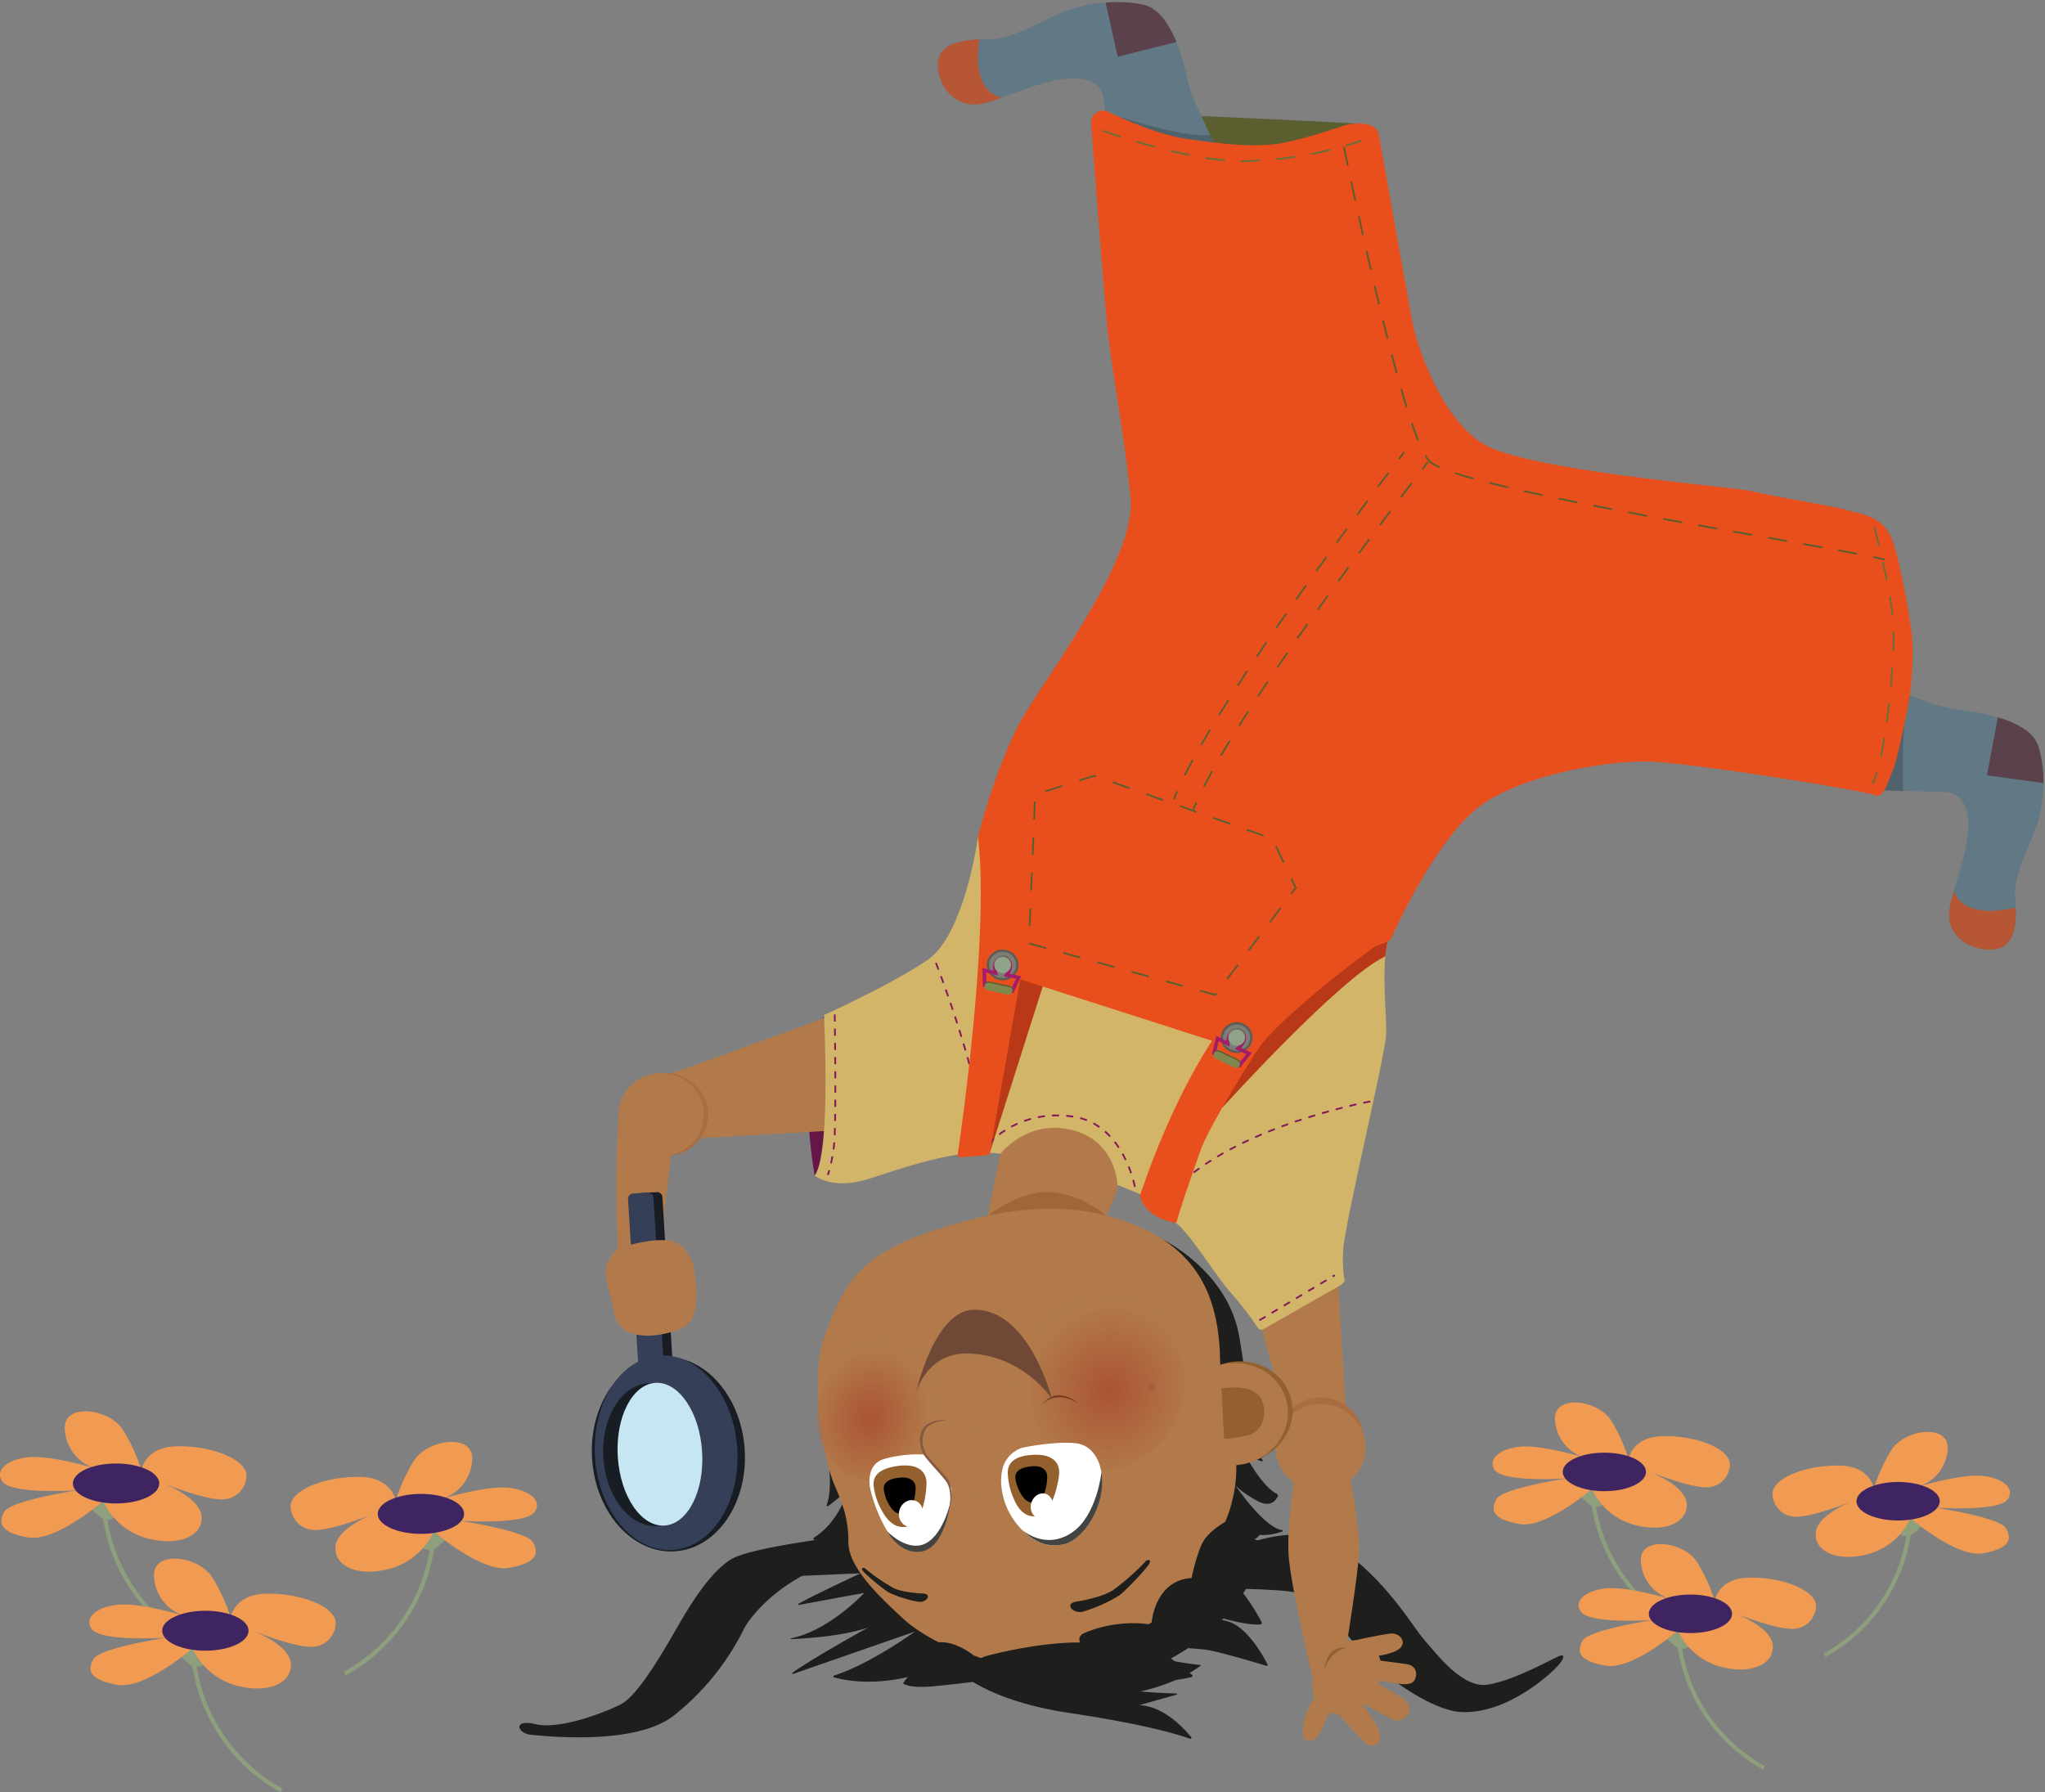 <svg xmlns="http://www.w3.org/2000/svg" xmlns:xlink="http://www.w3.org/1999/xlink" viewBox="0 0 575.43 504.4"><rect x="0" y="0" width="575.43" height="504.4" fill="#808080" stroke="none"/><defs><style>.a501778f-5f2d-44b9-92ff-4c5dc256f77d,.a7c01658-2391-471e-9788-291c0eb9b11c,.a878225d-ddda-4fa3-a57a-3ecaa217986f,.a930205f-ecae-4366-a9e2-3ca2dff53c9e,.abf272e3-2cda-4752-914d-e7b5ed224e3c,.bfb6fcfb-795c-4915-8de9-5af336b055d7,.e227393f-a8da-4555-b3b0-1081e86d42a7,.efb0917d-b882-45be-9349-9bf87a9a2a82,.f299d792-fc52-41da-a115-1aec41bd3167,.f6bc454a-92d6-4d2f-b2ad-3e1e3632790e,.fbdbdc36-99da-4627-8e26-360fd095428c{fill:none;}.e2433d57-3526-4e3f-9898-d7acfd77c6ad{fill:#1e1e1c;}.b359fd2f-b68b-4ec2-86da-b3442f52ab36{fill:#fff;}.b3104707-59ed-4f06-993f-66fe405c3990{fill:#b27a4a;}.a7b4e83f-fcb3-4e45-ab5e-0a3a7a01d846{fill:#ab6d40;}.a50de20e-4895-4221-8c23-3790777a0f5f{fill:#93602e;}.befb3feb-0e94-4e03-9b60-26710189f38f{fill:#a16538;}.ecaf509f-561e-4b75-aeba-50bd5dcd940a{fill:#431e10;}.a4e4b8d7-cdbe-4703-8d4f-3d880d3fa712{clip-path:url(#ba86e4b0-eda1-4630-bade-245bf7dbed06);}.a33b14af-57d1-491a-8fe2-362f145b8dee{fill:#617984;}.e2c7a7ef-1fa9-4974-ae7b-93c79573eea7{fill:#b75635;}.e51c4f0a-644f-4f30-8a6c-71875c0d35b8{fill:#5a414c;}.b360389d-3e98-476f-b655-1bb5a34c68e7{fill:#50636c;}.b29ab105-7435-43fe-8d3b-f265cc5622d0{fill:#661548;}.aad2ae10-8898-4ddd-b8c5-4c016f304ddc{fill:#181d24;}.a941e214-bdb2-41d6-bb46-c21c4cac648b{fill:#353f57;}.ee68eb26-678d-453a-8446-e31350b6029d{fill:#c5e6f2;}.a6592293-7878-4442-badd-e7ba89072275{fill:#d2b569;}.a4e182f0-859c-4430-bf96-d8c3e17c43c0{clip-path:url(#e30cf4c8-2f1c-4cea-8adc-e4a3482e23f4);}.b3da2e16-45a7-40c9-88ec-8be5544c9412{fill:#b83818;}.fbdbdc36-99da-4627-8e26-360fd095428c{stroke:#84185c;stroke-dasharray:2 2 2 2 2 2;}.a501778f-5f2d-44b9-92ff-4c5dc256f77d,.a7c01658-2391-471e-9788-291c0eb9b11c,.a878225d-ddda-4fa3-a57a-3ecaa217986f,.a930205f-ecae-4366-a9e2-3ca2dff53c9e,.abf272e3-2cda-4752-914d-e7b5ed224e3c,.bfb6fcfb-795c-4915-8de9-5af336b055d7,.e227393f-a8da-4555-b3b0-1081e86d42a7,.f299d792-fc52-41da-a115-1aec41bd3167,.f6bc454a-92d6-4d2f-b2ad-3e1e3632790e,.fbdbdc36-99da-4627-8e26-360fd095428c{stroke-miterlimit:10;}.a501778f-5f2d-44b9-92ff-4c5dc256f77d,.a7c01658-2391-471e-9788-291c0eb9b11c,.a878225d-ddda-4fa3-a57a-3ecaa217986f,.a930205f-ecae-4366-a9e2-3ca2dff53c9e,.abf272e3-2cda-4752-914d-e7b5ed224e3c,.bfb6fcfb-795c-4915-8de9-5af336b055d7,.f299d792-fc52-41da-a115-1aec41bd3167,.f6bc454a-92d6-4d2f-b2ad-3e1e3632790e,.fbdbdc36-99da-4627-8e26-360fd095428c{stroke-width:0.5px;}.f8566f79-7d54-436d-a1d4-828f71f9dbd4{fill:#5b5e2f;}.fbe93be1-7c77-44b6-80eb-7b61028144f9{clip-path:url(#ab32bdc8-e82e-42e7-8c23-78a9cf20875d);}.a1f3582d-d8e2-4a63-9dc7-f9cb44c3e53e{fill:#e94f1d;}.a501778f-5f2d-44b9-92ff-4c5dc256f77d,.a7c01658-2391-471e-9788-291c0eb9b11c,.a878225d-ddda-4fa3-a57a-3ecaa217986f,.a930205f-ecae-4366-a9e2-3ca2dff53c9e,.abf272e3-2cda-4752-914d-e7b5ed224e3c,.f299d792-fc52-41da-a115-1aec41bd3167,.f6bc454a-92d6-4d2f-b2ad-3e1e3632790e{stroke:#5b5e2f;}.bfb6fcfb-795c-4915-8de9-5af336b055d7,.f6bc454a-92d6-4d2f-b2ad-3e1e3632790e{stroke-linecap:round;}.a7c01658-2391-471e-9788-291c0eb9b11c,.bfb6fcfb-795c-4915-8de9-5af336b055d7,.f6bc454a-92d6-4d2f-b2ad-3e1e3632790e{stroke-dasharray:5 5 5 5 5 5;}.f299d792-fc52-41da-a115-1aec41bd3167{stroke-dasharray:4.89 4.89 4.89 4.89;}.abf272e3-2cda-4752-914d-e7b5ed224e3c{stroke-dasharray:4.89 4.89 4.89 4.89 4.89 4.89;}.a930205f-ecae-4366-a9e2-3ca2dff53c9e{stroke-dasharray:4.93 4.93 4.93 4.93;}.a501778f-5f2d-44b9-92ff-4c5dc256f77d{stroke-dasharray:4.93 4.93 4.93 4.93 4.93 4.93;}.bfa90be8-dbe8-4b80-b1d3-00eb11a3e4be{fill:#5c5c56;}.fd4d09d3-37fc-4abd-b695-d68d1b861e69{fill:#7c7d74;}.a4c8819b-031a-4fd5-8190-7916306d6a00{fill:#666760;}.e227393f-a8da-4555-b3b0-1081e86d42a7{stroke:#a11c6b;}.f9ab3030-f462-42eb-a357-3ea69e0cf745{fill:#8ea388;}.a91102b7-e69e-49b5-9fb4-26c1532736a6{fill:#81884f;}.bfb6fcfb-795c-4915-8de9-5af336b055d7{stroke:#6a6e37;}.b5149cd5-a707-4cd9-9dc1-9473107968ea{fill:#a96e41;}.b830998b-c020-49dc-8265-4a8cd80b94d4,.beb48bc8-5f27-4630-8eba-8473cc3278be{opacity:0.45;}.beb48bc8-5f27-4630-8eba-8473cc3278be{fill:url(#a7054cf1-dc9e-435f-a7e1-cd0f85d03e82);}.b830998b-c020-49dc-8265-4a8cd80b94d4{fill:url(#bb5666e9-5059-4c51-bbba-4eff1549e47b);}.b8e91ef7-d24e-4e3c-8303-db3202609b7d{fill:#704936;}.f3bc02b7-4957-4767-a5e0-0b4600bd15e6{fill:#434342;}.a5ff7aab-3419-45ae-9aa6-c6db0d2e1db4{fill:#010101;}.a024021c-ed68-455b-b947-b930abdf4bca{fill:#885942;}.a71eb939-5cf9-453f-8f85-6db8af3647e0{fill:#8e9f7e;}.fc7ed6db-cb9b-4a10-97c9-500af7286dcd{fill:#f19a52;}.b30bfa3e-2fcc-4c98-b11d-a29d42305268{fill:#3e2461;}</style><clipPath id="ba86e4b0-eda1-4630-bade-245bf7dbed06" transform="translate(-70.12 -103.1)"><path class="efb0917d-b882-45be-9349-9bf87a9a2a82" d="M613.4,300.91a37.35,37.35,0,0,0,7.74,1.8c6.81.84,20.24,3.27,22.5,10.32,2.79,8.67,1.23,18.9-1.18,24.51s-5.74,13.1-5.33,17.75,1,13.57-5,14.83-14.88-2.78-13.42-11.47c1.25-7.48,7.82-21.13,4.14-29.16a6.09,6.09,0,0,0-5.4-3.48l-18.1-.49-.62-29.66Z"></path></clipPath><clipPath id="e30cf4c8-2f1c-4cea-8adc-e4a3482e23f4" transform="translate(-70.12 -103.1)"><path class="efb0917d-b882-45be-9349-9bf87a9a2a82" d="M345.31,338.59s-3.68,27.63-14.35,34.78-29,15.39-29,15.39,2.05,38.72-2.6,45.19c0,0,4.94,4,14.53,1.11s25.31-9.07,37.73-7.26c0,0,7-9.09,18.61-7,14.1,2.48,14.32,15.77,14.32,15.77l7,2.83s5.33,4.59,9.57,7.93,11.55,15.6,15.71,20a95,95,0,0,1,7.22,9.43,1.22,1.22,0,0,0,1.61.37L446.93,465c.36-.15,1.62-1.12,1.55-1.49a36.09,36.09,0,0,1-.41-8.49c.25-6.87,11.79-54.59,12.08-60.81s-1.92-21.11,1.34-29.12Z"></path></clipPath><clipPath id="ab32bdc8-e82e-42e7-8c23-78a9cf20875d" transform="translate(-70.12 -103.1)"><path class="efb0917d-b882-45be-9349-9bf87a9a2a82" d="M406.75,132.7a35.34,35.34,0,0,1-2.47-7.33c-1.4-6.52-5-19.31-12.41-20.93-9.13-2-19.52.32-25.1,3.1s-13,6.6-17.81,6.57-14,.15-14.85,6,4.05,14.16,12.87,12.06c7.58-1.81,21.09-9.25,29.64-6.33a5.92,5.92,0,0,1,4,4.94l2,17.46,30.53-1.77Z"></path></clipPath><radialGradient id="a7054cf1-dc9e-435f-a7e1-cd0f85d03e82" cx="-424.14" cy="271.53" r="24.45" gradientTransform="matrix(0.12, 0.94, 0.99, -0.11, 161.31, 923.61)" gradientUnits="userSpaceOnUse"><stop offset="0" stop-color="#a12316"></stop><stop offset="1" stop-color="#b27a4a"></stop></radialGradient><radialGradient id="bb5666e9-5059-4c51-bbba-4eff1549e47b" cx="-817.09" cy="266.75" r="24.45" gradientTransform="matrix(0.03, 0.68, 0.81, -0.02, 122.84, 1059.8)" xlink:href="#a7054cf1-dc9e-435f-a7e1-cd0f85d03e82"></radialGradient></defs><g id="a2855bf3-e056-43ff-8e8b-5f70d61f5374" data-name="kind"><path class="e2433d57-3526-4e3f-9898-d7acfd77c6ad" d="M410.2,542.52s22.27-13.67,36.25-4.19,21,22.43,24.59,26.45,10.62,13.58,17.82,12.4c7.64-1.26,18.52-7.52,20.21-8.12s1.39,1.41-3.31,5.44-14.55,11.08-24.85,10.38c-7.75-.53-20.08-9.26-25.42-14.59-5.13-5.11-13.42-17.26-19.84-18.84s-23.61-1-28.29-1.83-16.31-5.8-16.31-5.8l3.14-6.23S404.79,543.08,410.2,542.52Z" transform="translate(-70.12 -103.1)"></path><path class="e2433d57-3526-4e3f-9898-d7acfd77c6ad" d="M314,534.67s-32.11,3.38-38.33,7.35-11.82,13.52-15.55,20-10.57,18.25-15.24,20.67-17.42,7.23-24,5.63-5.29,2.64-1.24,3,29.23,3.11,40.12-5.45a71.68,71.68,0,0,0,19.68-24.33c3.34-6.38,17-19.55,34-19.74Z" transform="translate(-70.12 -103.1)"></path><path class="e2433d57-3526-4e3f-9898-d7acfd77c6ad" d="M337.24,571s7.09,10.18,34,14.2c21.73,3.25,31,6.21,33.76,7.24a.29.29,0,0,0,.3-.46c-1.9-2.34-7.73-8.79-14.59-9L401.2,580a.16.16,0,0,0,0-.31c-3.59-.1-15.12-.53-19-2.17a.2.2,0,0,1,.07-.39c3.45-.08,17.33-.51,23.18-2.09a.33.33,0,0,0,.12-.57c-1.07-.89-3.78-3.12-6.69-5.15a21.53,21.53,0,0,0-8.51-3.21s16,.78,19.28,1.29c3.94.62,14.16,3.68,16.79,4.5a.29.29,0,0,0,.33-.41c-1.22-2.4-6-11.15-11.82-12.27a56.58,56.58,0,0,1-13.49-4.89s16.45,6.43,23.33,5.93a.42.42,0,0,0,.34-.62c-1.2-2.3-6-11-10.18-12.28a29.46,29.46,0,0,0-7.53-1.52l-94.62-7.06s-13.76,1.27-21.22,3.52c-5.67,1.71-10.95,3.74-13.17,4.62a.2.2,0,0,0,.08.39l33.82-1.45s-10.74,4.94-17.43,8.51a.2.2,0,0,0,.13.38l18.31-3.38s-9.78,10.59-20.61,12.78a.12.12,0,0,0,0,.23c5.54-.23,22.42-1.32,27.53-6.47,0,0-20.29,11-27.11,15.92a.19.19,0,0,0,.16.34l34.27-11.9s-12.62,9.18-22.76,12.36a.26.26,0,0,0,0,.5c3.21.94,15.67,3.67,32.48-4.17" transform="translate(-70.12 -103.1)"></path><path class="e2433d57-3526-4e3f-9898-d7acfd77c6ad" d="M306.86,499.67s3.76,22.1.55,29.87a.27.27,0,0,0,.4.34l5.24-4s-2.5,8.46-9.52,12.67a.32.32,0,0,0,.09.59l8.82,1.34s8-25.22,5-33.18" transform="translate(-70.12 -103.1)"></path><path class="e2433d57-3526-4e3f-9898-d7acfd77c6ad" d="M410.44,513.66s5.26,6.1,7.71,11.1c2.26,4.6,4.52,7.85,6.42,9a.62.62,0,0,1,.23.82c-.56,1.07-2.08,3.05-5.23,1a21.39,21.39,0,0,1-5.63-4.87S420.7,543,425.44,544a.22.22,0,0,1,0,.42c-1.91.59-5.63,1.35-8.58-.35-4.14-2.41-6.43-3.63-6.43-3.63s7.21,6.24,11.05,7.2a.16.16,0,0,1,0,.32c-3,.52-13.87,3.76-17.47,1.68C399.53,547.1,410.44,513.66,410.44,513.66Z" transform="translate(-70.12 -103.1)"></path><path class="e2433d57-3526-4e3f-9898-d7acfd77c6ad" d="M371,560.76s6.4-.65,9.51-2.61a62,62,0,0,0,9.18-7.78s1.34-.47.77.78-6.74,7.48-8.46,8.62a37.72,37.72,0,0,1-9.66,3.93C369.52,564.24,367.47,561,371,560.76Z" transform="translate(-70.12 -103.1)"></path><path class="e2433d57-3526-4e3f-9898-d7acfd77c6ad" d="M330.79,556s-5-.51-7.4-2a48,48,0,0,1-7.13-6.05s-1.05-.36-.61.61,5.25,5.82,6.58,6.7a29.19,29.19,0,0,0,7.51,3C331.91,558.69,333.5,556.15,330.79,556Z" transform="translate(-70.12 -103.1)"></path><path class="e2433d57-3526-4e3f-9898-d7acfd77c6ad" d="M378.05,571.08s13.62-16.91,25.32-20.34a109.83,109.83,0,0,0,20.87-8.62s-2.49,11.78-16.63,22.53-27.41,11.58-27.41,11.58S372.17,577.59,378.05,571.08Z" transform="translate(-70.12 -103.1)"></path><path class="e2433d57-3526-4e3f-9898-d7acfd77c6ad" d="M343.24,574.21s-5.67-5.78-10.94-3.91a16.94,16.94,0,0,0-8.08,6.55s1.39,1.47,8.54.8,11.82-1.32,11.82-1.32S346.87,575.84,343.24,574.21Z" transform="translate(-70.12 -103.1)"></path><path class="e2433d57-3526-4e3f-9898-d7acfd77c6ad" d="M375.71,571.09s11.06-4.65,22,.62c0,0-6.36,7.47-14.66,6.8S371.69,572.28,375.71,571.09Z" transform="translate(-70.12 -103.1)"></path><path class="e2433d57-3526-4e3f-9898-d7acfd77c6ad" d="M390,567.82S391.55,556,401.1,556c0,0,2.82,3.75,1.83,6.85S390,567.82,390,567.82Z" transform="translate(-70.12 -103.1)"></path><path class="e2433d57-3526-4e3f-9898-d7acfd77c6ad" d="M410.78,540.77a19.34,19.34,0,0,0-5.75,4.7c-1.9,2.67-3.93,10.56-3.93,10.56a12.63,12.63,0,0,0,6-3.5C409.64,549.76,410.78,540.77,410.78,540.77Z" transform="translate(-70.12 -103.1)"></path><ellipse class="b359fd2f-b68b-4ec2-86da-b3442f52ab36" cx="301.93" cy="428.98" rx="3.5" ry="3.67"></ellipse><g id="e3b0c30c-6f4f-4d1b-9626-73bb5c00a65b" data-name="Laag 19"><path class="e2433d57-3526-4e3f-9898-d7acfd77c6ad" d="M300.33,496.83s5.4,21.82,2.42,29.78a.29.29,0,0,0,.45.32l5.41-4.33s-2.17,8.6-9.49,13.25a.31.31,0,0,0,.14.58l9.59.78s7-25.67,3.39-33.43-11.91-6.95-11.91-6.95" transform="translate(-70.12 -103.1)"></path><path class="e2433d57-3526-4e3f-9898-d7acfd77c6ad" d="M412.87,504.31s6,5.77,9,10.6c2.72,4.45,5.36,7.55,7.47,8.54a.61.61,0,0,1,.3.81c-.53,1.1-2.06,3.17-5.58,1.3-4.64-2.46-6.36-4.51-6.36-4.51s8,11.94,13.21,12.65a.21.21,0,0,1,0,.41c-2,.71-6,1.71-9.27.19-4.62-2.14-7.15-3.22-7.15-3.22s8.15,5.78,12.35,6.5a.16.16,0,0,1,0,.32c-3.17.7-14.72,4.62-18.74,2.77C403.16,538.37,412.87,504.31,412.87,504.31Z" transform="translate(-70.12 -103.1)"></path><path class="e2433d57-3526-4e3f-9898-d7acfd77c6ad" d="M397.1,451.83s18.57,8.8,21.74,27.5c3,17.48,3.51,31,6.54,34.6a.25.25,0,0,1-.28.39c-1.91-.57-6.5-2.62-11.85-9.68a.22.22,0,0,1-.05-.08l-16.1-52.73" transform="translate(-70.12 -103.1)"></path></g><g id="b4c3881a-b481-44b8-8df7-df789d9067b6" data-name="Laag 5"><g id="a1d891d7-1d34-4099-9bee-f0d91259080a" data-name="Laag 16"><path class="b3104707-59ed-4f06-993f-66fe405c3990" d="M442.64,576.47s-4.35,6.83-5.13,9.36-1.34,5.8,0,6.82,3.45-.46,4.24-2.36a62.47,62.47,0,0,1,5.76-10.61l-4.84-3.21" transform="translate(-70.12 -103.1)"></path><path class="b3104707-59ed-4f06-993f-66fe405c3990" d="M446.49,585.29s7,7.76,8.16,8.54c2.28,1.54,4.73-.5,3.46-3.73-1.94-5-7.56-10.34-7.56-10.34Z" transform="translate(-70.12 -103.1)"></path><path class="b3104707-59ed-4f06-993f-66fe405c3990" d="M452,581.65l9.91,5.31a3.5,3.5,0,0,0,4.56-1.67c1.72-3.23-4.36-5.89-4.36-5.89l-7.28-4.07Z" transform="translate(-70.12 -103.1)"></path><path class="b3104707-59ed-4f06-993f-66fe405c3990" d="M455.82,570.07,466,571.43a3.33,3.33,0,0,1,.93.28,2.66,2.66,0,0,1,1.66,2.72c-.22,2.48-1.85,2.55-3.25,2.65s-11.64-1.87-11.64-1.87Z" transform="translate(-70.12 -103.1)"></path><path class="b3104707-59ed-4f06-993f-66fe405c3990" d="M451.91,569.52s6.1.18,10.52-1.59,2-5.48-1.11-5.11-10.47,2-10.47,2Z" transform="translate(-70.12 -103.1)"></path></g><ellipse class="a7b4e83f-fcb3-4e45-ab5e-0a3a7a01d846" cx="450.1" cy="575.75" rx="10.61" ry="8.3" transform="matrix(0.61, -0.79, 0.79, 0.61, -350.81, 476.09)"></ellipse><ellipse class="b3104707-59ed-4f06-993f-66fe405c3990" cx="449.09" cy="575.11" rx="11.21" ry="8.68" transform="translate(-350.69 476.89) rotate(-52.4)"></ellipse><path class="b3104707-59ed-4f06-993f-66fe405c3990" d="M434.63,517.49s-2.47,14.44-1.93,23.12,6.87,35.06,6.87,35.06l9.54-10.12s3.07-18.84,3.43-25.6-2.86-22.63-2.86-22.63Z" transform="translate(-70.12 -103.1)"></path><polygon class="b3104707-59ed-4f06-993f-66fe405c3990" points="352.79 365.89 363.62 404.86 379.05 402.44 376.15 355.4 352.79 365.89"></polygon><ellipse class="a7b4e83f-fcb3-4e45-ab5e-0a3a7a01d846" cx="371.61" cy="404.89" rx="12.01" ry="11.65"></ellipse><ellipse class="b3104707-59ed-4f06-993f-66fe405c3990" cx="371.61" cy="407.37" rx="12.66" ry="12.27"></ellipse><path class="a50de20e-4895-4221-8c23-3790777a0f5f" d="M442.75,573s1.56-5.43,6.43-6.19C449.18,566.76,443.53,565.66,442.75,573Z" transform="translate(-70.12 -103.1)"></path></g><g id="a27cc7a3-de83-4517-a7b8-735bc6212b47" data-name="Laag 4"><path class="b3104707-59ed-4f06-993f-66fe405c3990" d="M348.25,444.33l3.25-16a4.45,4.45,0,0,1,.43-1.17c1.44-2.61,7.93-12.45,21.71-7.58,14.57,5.14,11.14,17.51,10.52,19.4a4.07,4.07,0,0,1-.18.44l-3.77,8.1a4.32,4.32,0,0,1-2.3,2.17c-5.65,2.27-24.51,8.79-29.43-3A4.14,4.14,0,0,1,348.25,444.33Z" transform="translate(-70.12 -103.1)"></path><path class="befb3feb-0e94-4e03-9b60-26710189f38f" d="M381.32,445.15a145.77,145.77,0,0,0-17.14-1.91l-16.74,2.42s8.76-7.23,17.6-7.09S381.32,445.15,381.32,445.15Z" transform="translate(-70.12 -103.1)"></path><path class="b3104707-59ed-4f06-993f-66fe405c3990" d="M413.46,486.73l3.62,22.42s2.66,7.68-1.06,19.22-17.12,28-21.85,31.28-19.93,11.6-35.63,11.64-29.2-7.88-34.44-12.8-15.27-13.85-15.25-21.28-2-11.66-4.15-16.76-7.31-28.52-2.55-41.35,8.53-21.66,27-28.38,39.26-11,59-3.43S413.25,468.9,413.46,486.73Z" transform="translate(-70.12 -103.1)"></path><path class="e2433d57-3526-4e3f-9898-d7acfd77c6ad" d="M373.2,553.8s6.87-1.06,10.1-3.2a65.43,65.43,0,0,0,9.41-8.35s1.43-.55.89.73-6.81,7.9-8.6,9.14a42.44,42.44,0,0,1-10.16,4.53C371.85,557.36,369.45,554.23,373.2,553.8Z" transform="translate(-70.12 -103.1)"></path><path class="e2433d57-3526-4e3f-9898-d7acfd77c6ad" d="M329.59,551.54s-5.4-.2-8.1-1.56a52.16,52.16,0,0,1-8.07-5.6s-1.15-.3-.61.64,6,5.48,7.51,6.29a33.23,33.23,0,0,0,8.28,2.57C331,554.17,332.53,551.53,329.59,551.54Z" transform="translate(-70.12 -103.1)"></path><ellipse class="a50de20e-4895-4221-8c23-3790777a0f5f" cx="418.44" cy="500.61" rx="15.46" ry="14.32" transform="translate(-176.09 9.32) rotate(-13.6)"></ellipse><ellipse class="b3104707-59ed-4f06-993f-66fe405c3990" cx="417.13" cy="501.11" rx="15.46" ry="14.32" transform="translate(-176.25 9.03) rotate(-13.6)"></ellipse><path class="a50de20e-4895-4221-8c23-3790777a0f5f" d="M425.46,497.91c1.05,3.74-.15,7.61-3.62,8.94a28.28,28.28,0,0,1-7.27,1.12l-.78-14.1S423.78,491.88,425.46,497.91Z" transform="translate(-70.12 -103.1)"></path></g><g id="ae17c3ec-f609-41b4-b159-2503abd8a55b" data-name="Laag 20"><path class="e2433d57-3526-4e3f-9898-d7acfd77c6ad" d="M349.4,568.7s22.59-6,35-2a126.69,126.69,0,0,0,23.74,5s-9.57,8.19-28.74,8.84-31.36-6.34-31.36-6.34S340.16,570.64,349.4,568.7Z" transform="translate(-70.12 -103.1)"></path><path class="e2433d57-3526-4e3f-9898-d7acfd77c6ad" d="M344.13,569s-6.46-5.41-12-3.21a17.86,17.86,0,0,0-8.31,7s1.59,1.38,9.26.26,12.66-2,12.66-2S348.15,570.35,344.13,569Z" transform="translate(-70.12 -103.1)"></path><path class="e2433d57-3526-4e3f-9898-d7acfd77c6ad" d="M375.61,562.51s11.64-5.34,23.78-.77c0,0-6.4,7.86-15.39,7.71S371.34,563.94,375.61,562.51Z" transform="translate(-70.12 -103.1)"></path><path class="e2433d57-3526-4e3f-9898-d7acfd77c6ad" d="M394.17,559.65s.93-11.86,11.23-12.46c0,0,3.28,3.57,2.4,6.72S394.17,559.65,394.17,559.65Z" transform="translate(-70.12 -103.1)"></path><path class="e2433d57-3526-4e3f-9898-d7acfd77c6ad" d="M414.9,531.35s-4,2.28-5.91,5.06-3.59,10.78-3.59,10.78a14,14,0,0,0,6.23-3.86C414.22,540.4,414.9,531.35,414.9,531.35Z" transform="translate(-70.12 -103.1)"></path></g><g id="eddb9bd8-5a5d-40e9-b5aa-d286e36d8a36" data-name="Laag 14"><path class="ecaf509f-561e-4b75-aeba-50bd5dcd940a" d="M363.21,498.59s3.61-4.82,10.36-.52C373.57,498.07,367.57,492.59,363.21,498.59Z" transform="translate(-70.12 -103.1)"></path></g><g id="b7c1157c-b8a8-4fb7-8cfb-ed3bf385b009" data-name="sok-rechts"><g class="a4e4b8d7-cdbe-4703-8d4f-3d880d3fa712"><path class="a33b14af-57d1-491a-8fe2-362f145b8dee" d="M613.55,300.91a38.69,38.69,0,0,0,7.73,1.85c6.8.88,20.22,3.39,22.43,10.46,2.73,8.68,1.11,18.9-1.34,24.5a39.19,39.19,0,0,0-2.84,17.37c.38,4.65-1.73,13.92-7.66,15.14s-14.86-2.87-13.34-11.55c1.3-7.47,8-21.08,4.33-29.14a6.11,6.11,0,0,0-5.37-3.51l-18.1-.6L599,295.77Z" transform="translate(-70.12 -103.1)"></path><path class="e2c7a7ef-1fa9-4974-ae7b-93c79573eea7" d="M619.83,353.48s1.33,9,18.37,4.84c0,0-1,13.4-6.75,13.47-4.94,0-8.88-1.71-12.3-6.16a7.14,7.14,0,0,1-1.07-6.45Z" transform="translate(-70.12 -103.1)"></path><path class="e51c4f0a-644f-4f30-8a6c-71875c0d35b8" d="M632.27,305l-3.06,16.29,16.09,2.18S648.49,306.23,632.27,305Z" transform="translate(-70.12 -103.1)"></path><path class="b360389d-3e98-476f-b655-1bb5a34c68e7" d="M605.78,328.86s-1.36-23.56,2.14-30.47L601.69,294l-7.13,29.79Z" transform="translate(-70.12 -103.1)"></path></g></g><g id="b2bd1bb9-8a71-4084-a335-3faff1552d64" data-name="Laag 11"><path class="b29ab105-7435-43fe-8d3b-f265cc5622d0" d="M299.36,434s-2.56-14.22-1.52-24.72A117.65,117.65,0,0,1,302,388.76S307,421.43,299.36,434Z" transform="translate(-70.12 -103.1)"></path></g><g id="b62377e0-9205-4393-a2ad-ea3c96e903e1" data-name="Laag 12"><path class="b3104707-59ed-4f06-993f-66fe405c3990" d="M244.35,414.62a318.67,318.67,0,0,0-.08,44l11.83-5.84,3.51-30.62Z" transform="translate(-70.12 -103.1)"></path><path class="aad2ae10-8898-4ddd-b8c5-4c016f304ddc" d="M258,488.57l-4.15.24a1.49,1.49,0,0,1-1.59-1.37l-2.91-47.06a1.49,1.49,0,0,1,1.42-1.55l4.15-.24a1.5,1.5,0,0,1,1.59,1.37l2.9,47.06A1.48,1.48,0,0,1,258,488.57Z" transform="translate(-70.12 -103.1)"></path><path class="a941e214-bdb2-41d6-bb46-c21c4cac648b" d="M255.49,488.72l-4.16.24a1.5,1.5,0,0,1-1.59-1.37l-2.9-47.06a1.48,1.48,0,0,1,1.41-1.55l4.15-.24a1.5,1.5,0,0,1,1.6,1.37l2.9,47.06A1.49,1.49,0,0,1,255.49,488.72Z" transform="translate(-70.12 -103.1)"></path><ellipse class="aad2ae10-8898-4ddd-b8c5-4c016f304ddc" cx="256.3" cy="511.82" rx="21.46" ry="27.35" transform="matrix(1, -0.07, 0.07, 1, -104.05, -84.66)"></ellipse><path class="b3104707-59ed-4f06-993f-66fe405c3990" d="M258.57,405.39,305,388.58s4.23,14.12,4.07,22.45S307,421.1,307,421.1l-42.92,2.49Z" transform="translate(-70.12 -103.1)"></path><path class="b3104707-59ed-4f06-993f-66fe405c3990" d="M265.63,461.8s2.09,11.63-2.68,14.51-18.53,5.43-20-3.62-5-12.12,1-18.23c0,0,13.3-4.58,17.55-1A11.31,11.31,0,0,1,265.63,461.8Z" transform="translate(-70.12 -103.1)"></path><ellipse class="a941e214-bdb2-41d6-bb46-c21c4cac648b" cx="254.83" cy="511.91" rx="20" ry="27.35" transform="matrix(1, -0.07, 0.07, 1, -103.23, -85.23)"></ellipse><ellipse class="aad2ae10-8898-4ddd-b8c5-4c016f304ddc" cx="253.81" cy="512.45" rx="13.92" ry="20.12" transform="translate(-102.85 -85.54) rotate(-3.72)"></ellipse><ellipse class="ee68eb26-678d-453a-8446-e31350b6029d" cx="255.84" cy="512.33" rx="11.89" ry="20.12" transform="translate(-102.15 -85.81) rotate(-3.64)"></ellipse><ellipse class="a7b4e83f-fcb3-4e45-ab5e-0a3a7a01d846" cx="187.28" cy="313.62" rx="12.01" ry="11.65"></ellipse><ellipse class="b3104707-59ed-4f06-993f-66fe405c3990" cx="186.03" cy="313.69" rx="12.01" ry="11.65"></ellipse></g><g id="b6443563-6f84-414d-82a9-c06da1f5145f" data-name="Laag 10"><path class="a6592293-7878-4442-badd-e7ba89072275" d="M345.31,338.59s-3.68,27.63-14.35,34.78-29,15.39-29,15.39,2.05,38.72-2.6,45.19c0,0,4.94,4,14.53,1.11s25.31-9.07,37.73-7.26c0,0,7-9.09,18.61-7,14.1,2.48,14.32,15.77,14.32,15.77l7,2.83s5.33,4.59,9.57,7.93,11.55,15.6,15.71,20a95,95,0,0,1,7.22,9.43,1.22,1.22,0,0,0,1.61.37L446.93,465c.36-.15,1.62-1.12,1.55-1.49a36.09,36.09,0,0,1-.41-8.49c.25-6.87,11.79-54.59,12.08-60.81s-1.92-21.11,1.34-29.12Z" transform="translate(-70.12 -103.1)"></path><g id="bb7e10c5-1056-487f-8b8c-3ca2c2f8d68f" data-name="Laag 23"><g class="a4e182f0-859c-4430-bf96-d8c3e17c43c0"><path class="b3da2e16-45a7-40c9-88ec-8be5544c9412" d="M414,414.89s33.28-36.8,45.91-42.64L464,353.52s-45.35,41.25-50,61.37" transform="translate(-70.12 -103.1)"></path><polygon class="b3da2e16-45a7-40c9-88ec-8be5544c9412" points="294.41 274.46 278.51 324.44 284.68 270.46 294.41 274.46"></polygon></g></g><path class="fbdbdc36-99da-4627-8e26-360fd095428c" d="M305,388.58s.51,31.25-.22,37.06-1.73,8.1-1.73,8.1" transform="translate(-70.12 -103.1)"></path><line class="fbdbdc36-99da-4627-8e26-360fd095428c" x1="354.37" y1="371.56" x2="375.59" y2="358.86"></line><path class="fbdbdc36-99da-4627-8e26-360fd095428c" d="M455.7,413.07s-42.16,7.55-58.16,28.23" transform="translate(-70.12 -103.1)"></path><path class="fbdbdc36-99da-4627-8e26-360fd095428c" d="M333.48,374.08s12.62,32.3,13.17,49.13" transform="translate(-70.12 -103.1)"></path><path class="fbdbdc36-99da-4627-8e26-360fd095428c" d="M389.45,437.11s-3.14-17.72-17.4-19.78-23.18,6.11-25.74,10.16" transform="translate(-70.12 -103.1)"></path></g><path class="f8566f79-7d54-436d-a1d4-828f71f9dbd4" d="M382.05,134.6s54.77,2.34,70.69,3.32C452.74,137.92,397.32,161.66,382.05,134.6Z" transform="translate(-70.12 -103.1)"></path><g id="b9e62c72-f6ec-4f1b-b139-0c1eb1aa0620" data-name="sok-links"><g class="fbe93be1-7c77-44b6-80eb-7b61028144f9"><path class="a33b14af-57d1-491a-8fe2-362f145b8dee" d="M406.75,132.7a35.34,35.34,0,0,1-2.47-7.33c-1.4-6.52-5-19.31-12.41-20.93-9.13-2-19.52.32-25.1,3.1s-13,6.6-17.81,6.57-14,.15-14.85,6,4.05,14.16,12.87,12.06c7.58-1.81,21.09-9.25,29.64-6.33a5.92,5.92,0,0,1,4,4.94l2,17.46,30.53-1.77Z" transform="translate(-70.12 -103.1)"></path><path class="e2c7a7ef-1fa9-4974-ae7b-93c79573eea7" d="M352.22,130.5s-9.32-.63-6.33-17.42c0,0-13.7,2-13.35,7.53.31,4.77,2.41,8.46,7.23,11.44a7.78,7.78,0,0,0,6.72.56Z" transform="translate(-70.12 -103.1)"></path><path class="e51c4f0a-644f-4f30-8a6c-71875c0d35b8" d="M401.15,114.9l-16.54,4.16-3.42-15.4S398.71,99.31,401.15,114.9Z" transform="translate(-70.12 -103.1)"></path><path class="b360389d-3e98-476f-b655-1bb5a34c68e7" d="M380,134.28s22.88,8,30.71,6.76l2.5,7-31.47-1.93Z" transform="translate(-70.12 -103.1)"></path></g></g><path class="a1f3582d-d8e2-4a63-9dc7-f9cb44c3e53e" d="M391.05,439c1.39-3.74,8.06-24.31,20.1-43L357.21,378.7l-8.58,48.85a.79.79,0,0,1-.74.65l-7.67.58a.59.59,0,0,1-.64-.65c1-6.85,9-62.2,5.73-89.54,0,0,4.33-17.33,11-30.66,5.89-11.82,33.72-46.63,31.93-64.82s-5.68-37.55-6.86-51.19c-.92-10.62-3.27-41.13-4.26-54.13a3.4,3.4,0,0,1,4.95-3.19c6.81,3.39,16.25,6.84,22.17,7.63s14,2.13,22.76,1.62c7.63-.44,20-5.16,22.3-5.66s8.13-1,8.83,2.93c.57,3.23,8.59,48.46,9.56,53.3s7.31,25.68,19.57,33.46,71.09,12.19,76.22,13.53,23.14,4.2,26.58,5.31,10.18,1.37,12.65,8.73,4.66,20.94,5.28,25.48.31,14.3-1.05,21.27c-1,5-3.1,15.2-4.28,17.87s-2.54,8-5,6.82-48.43-8.66-62.51-9.43c-11.09-.6-37.48,3.43-49.66,13.33C474.23,340,463.07,363.57,462,366.36c-.93,2.47-2.9,1.75-5.73,3.65-2.39,1.62-26.62,19.83-32.35,28.64S410,421.36,408.26,426c-1.56,4.22-6.38,18.06-7,20.82a.51.51,0,0,1-.58.38c-1.76-.31-7.88-1.74-9.66-7.05A1.72,1.72,0,0,1,391.05,439Z" transform="translate(-70.12 -103.1)"></path><path class="f6bc454a-92d6-4d2f-b2ad-3e1e3632790e" d="M448.32,144.63s16.31,80.15,23.95,88.2,113.6,24,128,27.71" transform="translate(-70.12 -103.1)"></path><path class="a878225d-ddda-4fa3-a57a-3ecaa217986f" d="M465.25,230.32l-1.52,2" transform="translate(-70.12 -103.1)"></path><path class="f299d792-fc52-41da-a115-1aec41bd3167" d="M460.78,236.2c-2.58,3.42-6.12,8.16-10.22,13.74" transform="translate(-70.12 -103.1)"></path><path class="abf272e3-2cda-4752-914d-e7b5ed224e3c" d="M449.11,251.91c-15.52,21.2-37.91,53-46.73,71.62" transform="translate(-70.12 -103.1)"></path><path class="a878225d-ddda-4fa3-a57a-3ecaa217986f" d="M401.36,325.76c-.35.8-.67,1.57-.95,2.31" transform="translate(-70.12 -103.1)"></path><path class="a878225d-ddda-4fa3-a57a-3ecaa217986f" d="M471.86,233.2l-1.53,2" transform="translate(-70.12 -103.1)"></path><path class="a930205f-ecae-4366-a9e2-3ca2dff53c9e" d="M467.32,239.08c-2.63,3.42-6.24,8.17-10.42,13.76" transform="translate(-70.12 -103.1)"></path><path class="a501778f-5f2d-44b9-92ff-4c5dc256f77d" d="M455.43,254.81c-15.82,21.22-38.61,53.07-47.64,71.86" transform="translate(-70.12 -103.1)"></path><path class="a878225d-ddda-4fa3-a57a-3ecaa217986f" d="M406.75,328.91c-.35.79-.67,1.56-1,2.3" transform="translate(-70.12 -103.1)"></path><polygon class="a7c01658-2391-471e-9788-291c0eb9b11c" points="289.52 265.48 341.95 279.99 364.6 249.83 358.03 236.06 307.93 218.31 291.28 223.62 289.52 265.48"></polygon><ellipse class="bfa90be8-dbe8-4b80-b1d3-00eb11a3e4be" cx="347.98" cy="292.01" rx="4.47" ry="4.33"></ellipse><ellipse class="fd4d09d3-37fc-4abd-b695-d68d1b861e69" cx="347.98" cy="292.01" rx="3.81" ry="3.7"></ellipse><ellipse class="a4c8819b-031a-4fd5-8190-7916306d6a00" cx="348.22" cy="291.67" rx="2.37" ry="2.29"></ellipse><path class="e227393f-a8da-4555-b3b0-1081e86d42a7" d="M411.73,399.47l1-4.14,2.85,1.5s0-4.71,3.41-3.13c3.08,1.41-.49,4.45-.49,4.45l3.08,1.42-2.66,3.34Z" transform="translate(-70.12 -103.1)"></path><ellipse class="f9ab3030-f462-42eb-a357-3ea69e0cf745" cx="347.98" cy="292.01" rx="2.37" ry="2.29"></ellipse><path class="f8566f79-7d54-436d-a1d4-828f71f9dbd4" d="M417.55,403.17l-5.19-2.52a1.05,1.05,0,0,1-.49-1.43h0a1.12,1.12,0,0,1,1.48-.48l5.19,2.52a1.05,1.05,0,0,1,.49,1.43h0A1.12,1.12,0,0,1,417.55,403.17Z" transform="translate(-70.12 -103.1)"></path><path class="a91102b7-e69e-49b5-9fb4-26c1532736a6" d="M417.37,403.52,412.18,401a1.06,1.06,0,0,1-.49-1.44h0a1.12,1.12,0,0,1,1.48-.47l5.19,2.51a1.07,1.07,0,0,1,.49,1.44h0A1.13,1.13,0,0,1,417.37,403.52Z" transform="translate(-70.12 -103.1)"></path><ellipse class="bfa90be8-dbe8-4b80-b1d3-00eb11a3e4be" cx="282.13" cy="271.56" rx="4.47" ry="4.33"></ellipse><ellipse class="fd4d09d3-37fc-4abd-b695-d68d1b861e69" cx="282.13" cy="271.56" rx="3.81" ry="3.7"></ellipse><ellipse class="a4c8819b-031a-4fd5-8190-7916306d6a00" cx="282.28" cy="271.18" rx="2.37" ry="2.29"></ellipse><path class="e227393f-a8da-4555-b3b0-1081e86d42a7" d="M347.18,380.4l-.09-4.25,3.14.78s-1.22-4.56,2.51-3.85c3.34.64.65,4.44.65,4.44l3.35.64L355,382Z" transform="translate(-70.12 -103.1)"></path><ellipse class="f9ab3030-f462-42eb-a357-3ea69e0cf745" cx="282.13" cy="271.56" rx="2.37" ry="2.29"></ellipse><path class="f8566f79-7d54-436d-a1d4-828f71f9dbd4" d="M353.75,382.6l-5.67-1.2a1.08,1.08,0,0,1-.84-1.28h0a1.1,1.1,0,0,1,1.31-.81l5.67,1.21a1.07,1.07,0,0,1,.84,1.27h0A1.1,1.1,0,0,1,353.75,382.6Z" transform="translate(-70.12 -103.1)"></path><path class="a91102b7-e69e-49b5-9fb4-26c1532736a6" d="M353.66,383,348,381.77a1.07,1.07,0,0,1-.85-1.27h0a1.12,1.12,0,0,1,1.32-.81l5.67,1.2a1.08,1.08,0,0,1,.84,1.28h0A1.11,1.11,0,0,1,353.66,383Z" transform="translate(-70.12 -103.1)"></path><path class="bfb6fcfb-795c-4915-8de9-5af336b055d7" d="M380.58,139.92s23.26,8.43,38.38,8.53A109,109,0,0,0,453,142.78" transform="translate(-70.12 -103.1)"></path><path class="bfb6fcfb-795c-4915-8de9-5af336b055d7" d="M597.57,251.67s4.73,17.29,5.31,26.75-2,37-5.74,45.07" transform="translate(-70.12 -103.1)"></path><ellipse class="b5149cd5-a707-4cd9-9dc1-9473107968ea" cx="394.16" cy="493.5" rx="1.19" ry="1.13" transform="translate(-272.12 598.95) rotate(-70.67)"></ellipse><ellipse class="beb48bc8-5f27-4630-8eba-8473cc3278be" cx="380.23" cy="492.68" rx="24.51" ry="23.22" transform="translate(-280.66 585.25) rotate(-70.67)"></ellipse><ellipse class="b830998b-c020-49dc-8265-4a8cd80b94d4" cx="316.73" cy="500.16" rx="19.91" ry="16.57" transform="translate(-316.71 579.1) rotate(-75.56)"></ellipse><path class="b8e91ef7-d24e-4e3c-8303-db3202609b7d" d="M366.08,496.66S357.6,484.11,342.16,484c-11.49-.1-14.32,11.19-14.32,11.19s5.08-23.61,16.57-23.52C359.85,471.78,366.08,496.66,366.08,496.66Z" transform="translate(-70.12 -103.1)"></path><path class="b359fd2f-b68b-4ec2-86da-b3442f52ab36" d="M352.08,517.06a8.39,8.39,0,0,1,5.33-6.41c1.64-.52,12.08-2.26,16.47-1.19,3.22.8,5.47,3.83,6.14,7.91,1.51,9.22-5.12,19.65-11.34,20.46-4.37.58-7.52-.74-11.1-4.32a20.2,20.2,0,0,1-5.76-13.09A15.09,15.09,0,0,1,352.08,517.06Z" transform="translate(-70.12 -103.1)"></path><path class="f3bc02b7-4957-4767-a5e0-0b4600bd15e6" d="M380.07,517.38c1.51,9.22-5.13,19.65-11.34,20.46-4.37.58-7.52-.74-11.1-4.32,0,0,6.47,6.11,14.21.81C378.77,529.59,380.07,517.38,380.07,517.38Z" transform="translate(-70.12 -103.1)"></path><path class="a50de20e-4895-4221-8c23-3790777a0f5f" d="M360.57,512.53c6.06-.39,7.85,2.49,7.56,5.5s-2,10.52-5.55,11.55-5.79-1.42-7.12-4.5a19.66,19.66,0,0,1-1.77-7.44C353.66,514.64,355.75,512.84,360.57,512.53Z" transform="translate(-70.12 -103.1)"></path><path class="b359fd2f-b68b-4ec2-86da-b3442f52ab36" d="M332.37,512.94c4.68,1.82,6.05,7.47,5.29,12.13-1.59,9.87-4.8,14.12-8.78,14.48s-7.29-2.54-9.25-5.81A42.51,42.51,0,0,1,315,522.11c-.32-1.42-.83-6,2.66-7.91C319.91,512.93,329,511.61,332.37,512.94Z" transform="translate(-70.12 -103.1)"></path><path class="f3bc02b7-4957-4767-a5e0-0b4600bd15e6" d="M337.72,525.31c-1.6,9.87-4.81,14.12-8.78,14.48-4.13.38-7.29-2.53-9.26-5.8,0,0,5,5.23,9.78,3.9C335.44,536.21,337.72,525.31,337.72,525.31Z" transform="translate(-70.12 -103.1)"></path><path class="a50de20e-4895-4221-8c23-3790777a0f5f" d="M322.55,515.68c6.19-.89,8.29,1.82,8.27,4.83s-1.09,10.61-4.62,11.93-6.09-.93-7.74-3.87a19,19,0,0,1-2.51-7.24C315.64,518.35,317.62,516.39,322.55,515.68Z" transform="translate(-70.12 -103.1)"></path><path class="a5ff7aab-3419-45ae-9aa6-c6db0d2e1db4" d="M322.76,519c3.72-.52,5,1.09,5,2.88s-.64,6.3-2.76,7.07-3.67-.56-4.66-2.31a11.51,11.51,0,0,1-1.53-4.3C318.61,520.57,319.8,519.41,322.76,519Z" transform="translate(-70.12 -103.1)"></path><path class="a5ff7aab-3419-45ae-9aa6-c6db0d2e1db4" d="M359.79,515.82c3.72-.52,5,1.1,5,2.88s-.64,6.3-2.76,7.08-3.66-.57-4.66-2.31a11.28,11.28,0,0,1-1.52-4.3C355.64,517.4,356.83,516.24,359.79,515.82Z" transform="translate(-70.12 -103.1)"></path><ellipse class="b359fd2f-b68b-4ec2-86da-b3442f52ab36" cx="326.47" cy="529.07" rx="3.78" ry="3.38" transform="translate(-341.34 597.04) rotate(-74.3)"></ellipse><ellipse class="b359fd2f-b68b-4ec2-86da-b3442f52ab36" cx="363.26" cy="526.89" rx="3.56" ry="3.08" transform="translate(-320.53 605.38) rotate(-71.9)"></ellipse><path class="b3104707-59ed-4f06-993f-66fe405c3990" d="M336.2,519.21l-4.62-5.32-2-3.29-.25-3a3,3,0,0,1,1.34-2.48c1.52-1.25,2.6-2.73,5.91-2.43s8.85,4.15,8.85,4.15l.07,16.93-3.86,4.47Z" transform="translate(-70.12 -103.1)"></path><path class="a024021c-ed68-455b-b947-b930abdf4bca" d="M337.05,528.21s1.55-5.51-1-8.62-5.83-6.26-6.52-8.09c-1.11-2.94-1.54-9.05,7.05-8.77,0,0-4.61.43-5.91,2.43a7,7,0,0,0,.76,8.06c2.19,2.61,5,5.31,5.61,6.58a8.19,8.19,0,0,1,.59,1.75A11.92,11.92,0,0,1,337.05,528.21Z" transform="translate(-70.12 -103.1)"></path></g><g id="e6ac4b47-8f51-424a-bfff-155f613d05d1" data-name="Laag 18"><path class="a71eb939-5cf9-453f-8f85-6db8af3647e0" d="M515.08,524.48l3-2.37.49.6h.08s0,.08,0,.12l2.91,3.55-1.16.54a2.81,2.81,0,0,1-1.17.23,46.21,46.21,0,0,0,23.25,33l-.48,1a47.43,47.43,0,0,1-24-34.25,3,3,0,0,1-.67-.44Z" transform="translate(-70.12 -103.1)"></path><path class="fc7ed6db-cb9b-4a10-97c9-500af7286dcd" d="M533.54,517s11,3.93,11.21,9.41-6.79,8.17-15.26,5.67a18.48,18.48,0,0,1-11.43-9.95s-12.95,11.21-20.42,9.86-8.2-3.85-6.45-7,19.94-5.84,19.94-5.84-17.92,1.25-20.42-2.37,3-6.85,9.45-6.6S516,513.29,516,513.29a11.76,11.76,0,0,1-8.32-10.57c-.58-7.31,11.87-5.78,15.69,0a46.17,46.17,0,0,1,5,11s.94-6.1,9.16-6.44,17.65,2.61,19.17,6.87c.84,2.35-1.24,7.51-6.47,7.51S533.54,517,533.54,517Z" transform="translate(-70.12 -103.1)"></path><ellipse class="b30bfa3e-2fcc-4c98-b11d-a29d42305268" cx="451.44" cy="414.23" rx="11.71" ry="5.42"></ellipse><path class="a71eb939-5cf9-453f-8f85-6db8af3647e0" d="M610.69,532.72l-3-2.36-.49.6h-.08s0,.08,0,.12l-2.91,3.55,1.17.54a2.76,2.76,0,0,0,1.16.23,46.21,46.21,0,0,1-23.25,33l.48,1a47.44,47.44,0,0,0,24-34.26,2.64,2.64,0,0,0,.67-.43Z" transform="translate(-70.12 -103.1)"></path><path class="fc7ed6db-cb9b-4a10-97c9-500af7286dcd" d="M592.23,525.23s-11,3.93-11.21,9.41,6.79,8.16,15.26,5.67a18.44,18.44,0,0,0,11.43-9.95s12.95,11.21,20.42,9.86,8.2-3.85,6.45-7-19.93-5.84-19.93-5.84,17.91,1.25,20.42-2.37-3-6.86-9.45-6.61-15.8,3.1-15.8,3.1A11.76,11.76,0,0,0,618.14,511c.59-7.31-11.87-5.78-15.69,0a46,46,0,0,0-5.05,11s-.94-6.1-9.16-6.44-17.65,2.61-19.17,6.87c-.84,2.35,1.24,7.5,6.47,7.51S592.23,525.23,592.23,525.23Z" transform="translate(-70.12 -103.1)"></path><ellipse class="b30bfa3e-2fcc-4c98-b11d-a29d42305268" cx="534.1" cy="422.48" rx="11.71" ry="5.42"></ellipse><path class="a71eb939-5cf9-453f-8f85-6db8af3647e0" d="M539.3,564.41l3-2.37.49.6h.08s0,.08,0,.12l2.91,3.55-1.17.54a2.76,2.76,0,0,1-1.16.23,46.16,46.16,0,0,0,23.25,33l-.49,1a47.43,47.43,0,0,1-24-34.25,3.29,3.29,0,0,1-.68-.44Z" transform="translate(-70.12 -103.1)"></path><path class="fc7ed6db-cb9b-4a10-97c9-500af7286dcd" d="M557.76,556.91s11,3.93,11.21,9.41-6.78,8.17-15.25,5.67a18.48,18.48,0,0,1-11.44-10s-12.94,11.21-20.42,9.86-8.19-3.85-6.45-7,19.94-5.84,19.94-5.84-17.91,1.25-20.42-2.37,3-6.85,9.45-6.6,15.79,3.09,15.79,3.09a11.76,11.76,0,0,1-8.32-10.57c-.58-7.31,11.87-5.78,15.7,0a46.15,46.15,0,0,1,5.05,11s.93-6.11,9.15-6.45,17.66,2.62,19.18,6.87c.84,2.35-1.24,7.51-6.47,7.52S557.76,556.91,557.76,556.91Z" transform="translate(-70.12 -103.1)"></path><ellipse class="b30bfa3e-2fcc-4c98-b11d-a29d42305268" cx="475.66" cy="454.16" rx="11.71" ry="5.42"></ellipse><path class="a71eb939-5cf9-453f-8f85-6db8af3647e0" d="M96.05,528l3.1-2.45.51.62h.08c0,.05,0,.09,0,.13l3,3.68-1.21.56a2.84,2.84,0,0,1-1.21.24A47.9,47.9,0,0,0,124.48,565l-.5,1.08a49.17,49.17,0,0,1-24.87-35.55,2.61,2.61,0,0,1-.7-.45Z" transform="translate(-70.12 -103.1)"></path><path class="fc7ed6db-cb9b-4a10-97c9-500af7286dcd" d="M115.21,520.22s11.37,4.07,11.63,9.76-7,8.47-15.83,5.89a19.15,19.15,0,0,1-11.86-10.33S85.71,537.17,78,535.77s-8.51-4-6.7-7.22S92,522.49,92,522.49,73.36,523.78,70.76,520s3.09-7.11,9.81-6.86S97,516.38,97,516.38a12.2,12.2,0,0,1-8.64-11c-.6-7.58,12.32-6,16.29,0a48,48,0,0,1,5.24,11.45s1-6.34,9.5-6.69,18.32,2.71,19.9,7.13c.87,2.43-1.29,7.79-6.72,7.8S115.21,520.22,115.21,520.22Z" transform="translate(-70.12 -103.1)"></path><ellipse class="b30bfa3e-2fcc-4c98-b11d-a29d42305268" cx="32.66" cy="417.48" rx="12.15" ry="5.62"></ellipse><path class="a71eb939-5cf9-453f-8f85-6db8af3647e0" d="M195.28,536.55l-3.1-2.45-.51.62h-.08s0,.09,0,.13l-3,3.68,1.21.56a2.84,2.84,0,0,0,1.21.24,47.9,47.9,0,0,1-24.13,34.22l.5,1.08a49.17,49.17,0,0,0,24.87-35.55,2.61,2.61,0,0,0,.7-.45Z" transform="translate(-70.12 -103.1)"></path><path class="fc7ed6db-cb9b-4a10-97c9-500af7286dcd" d="M176.12,528.78s-11.37,4.07-11.63,9.76,7,8.47,15.83,5.89a19.15,19.15,0,0,0,11.86-10.33s13.44,11.63,21.19,10.23,8.51-4,6.7-7.22-20.69-6.06-20.69-6.06,18.59,1.29,21.19-2.46-3.09-7.11-9.81-6.86-16.39,3.21-16.39,3.21A12.2,12.2,0,0,0,203,514c.6-7.59-12.32-6-16.29,0a48,48,0,0,0-5.24,11.45s-1-6.34-9.5-6.69-18.32,2.71-19.9,7.13c-.87,2.43,1.29,7.79,6.72,7.8S176.12,528.78,176.12,528.78Z" transform="translate(-70.12 -103.1)"></path><ellipse class="b30bfa3e-2fcc-4c98-b11d-a29d42305268" cx="118.44" cy="426.04" rx="12.15" ry="5.62"></ellipse><path class="a71eb939-5cf9-453f-8f85-6db8af3647e0" d="M121.19,569.43l3.09-2.46.51.63h.09s0,.08,0,.13l3,3.68-1.21.56a3,3,0,0,1-1.21.24,48,48,0,0,0,24.13,34.22l-.5,1.08A49.17,49.17,0,0,1,124.25,572a2.61,2.61,0,0,1-.7-.45Z" transform="translate(-70.12 -103.1)"></path><path class="fc7ed6db-cb9b-4a10-97c9-500af7286dcd" d="M140.35,561.66s11.37,4.07,11.63,9.75-7,8.48-15.83,5.9A19.19,19.19,0,0,1,124.28,567s-13.43,11.64-21.19,10.24-8.5-4-6.69-7.22,20.69-6.06,20.69-6.06-18.59,1.29-21.19-2.46,3.09-7.12,9.81-6.86,16.39,3.21,16.39,3.21a12.2,12.2,0,0,1-8.64-11c-.6-7.59,12.32-6,16.29,0A48,48,0,0,1,135,558.31s1-6.34,9.5-6.69,18.32,2.71,19.9,7.13c.87,2.43-1.29,7.79-6.72,7.8S140.35,561.66,140.35,561.66Z" transform="translate(-70.12 -103.1)"></path><ellipse class="b30bfa3e-2fcc-4c98-b11d-a29d42305268" cx="57.79" cy="458.92" rx="12.15" ry="5.62"></ellipse></g></svg>